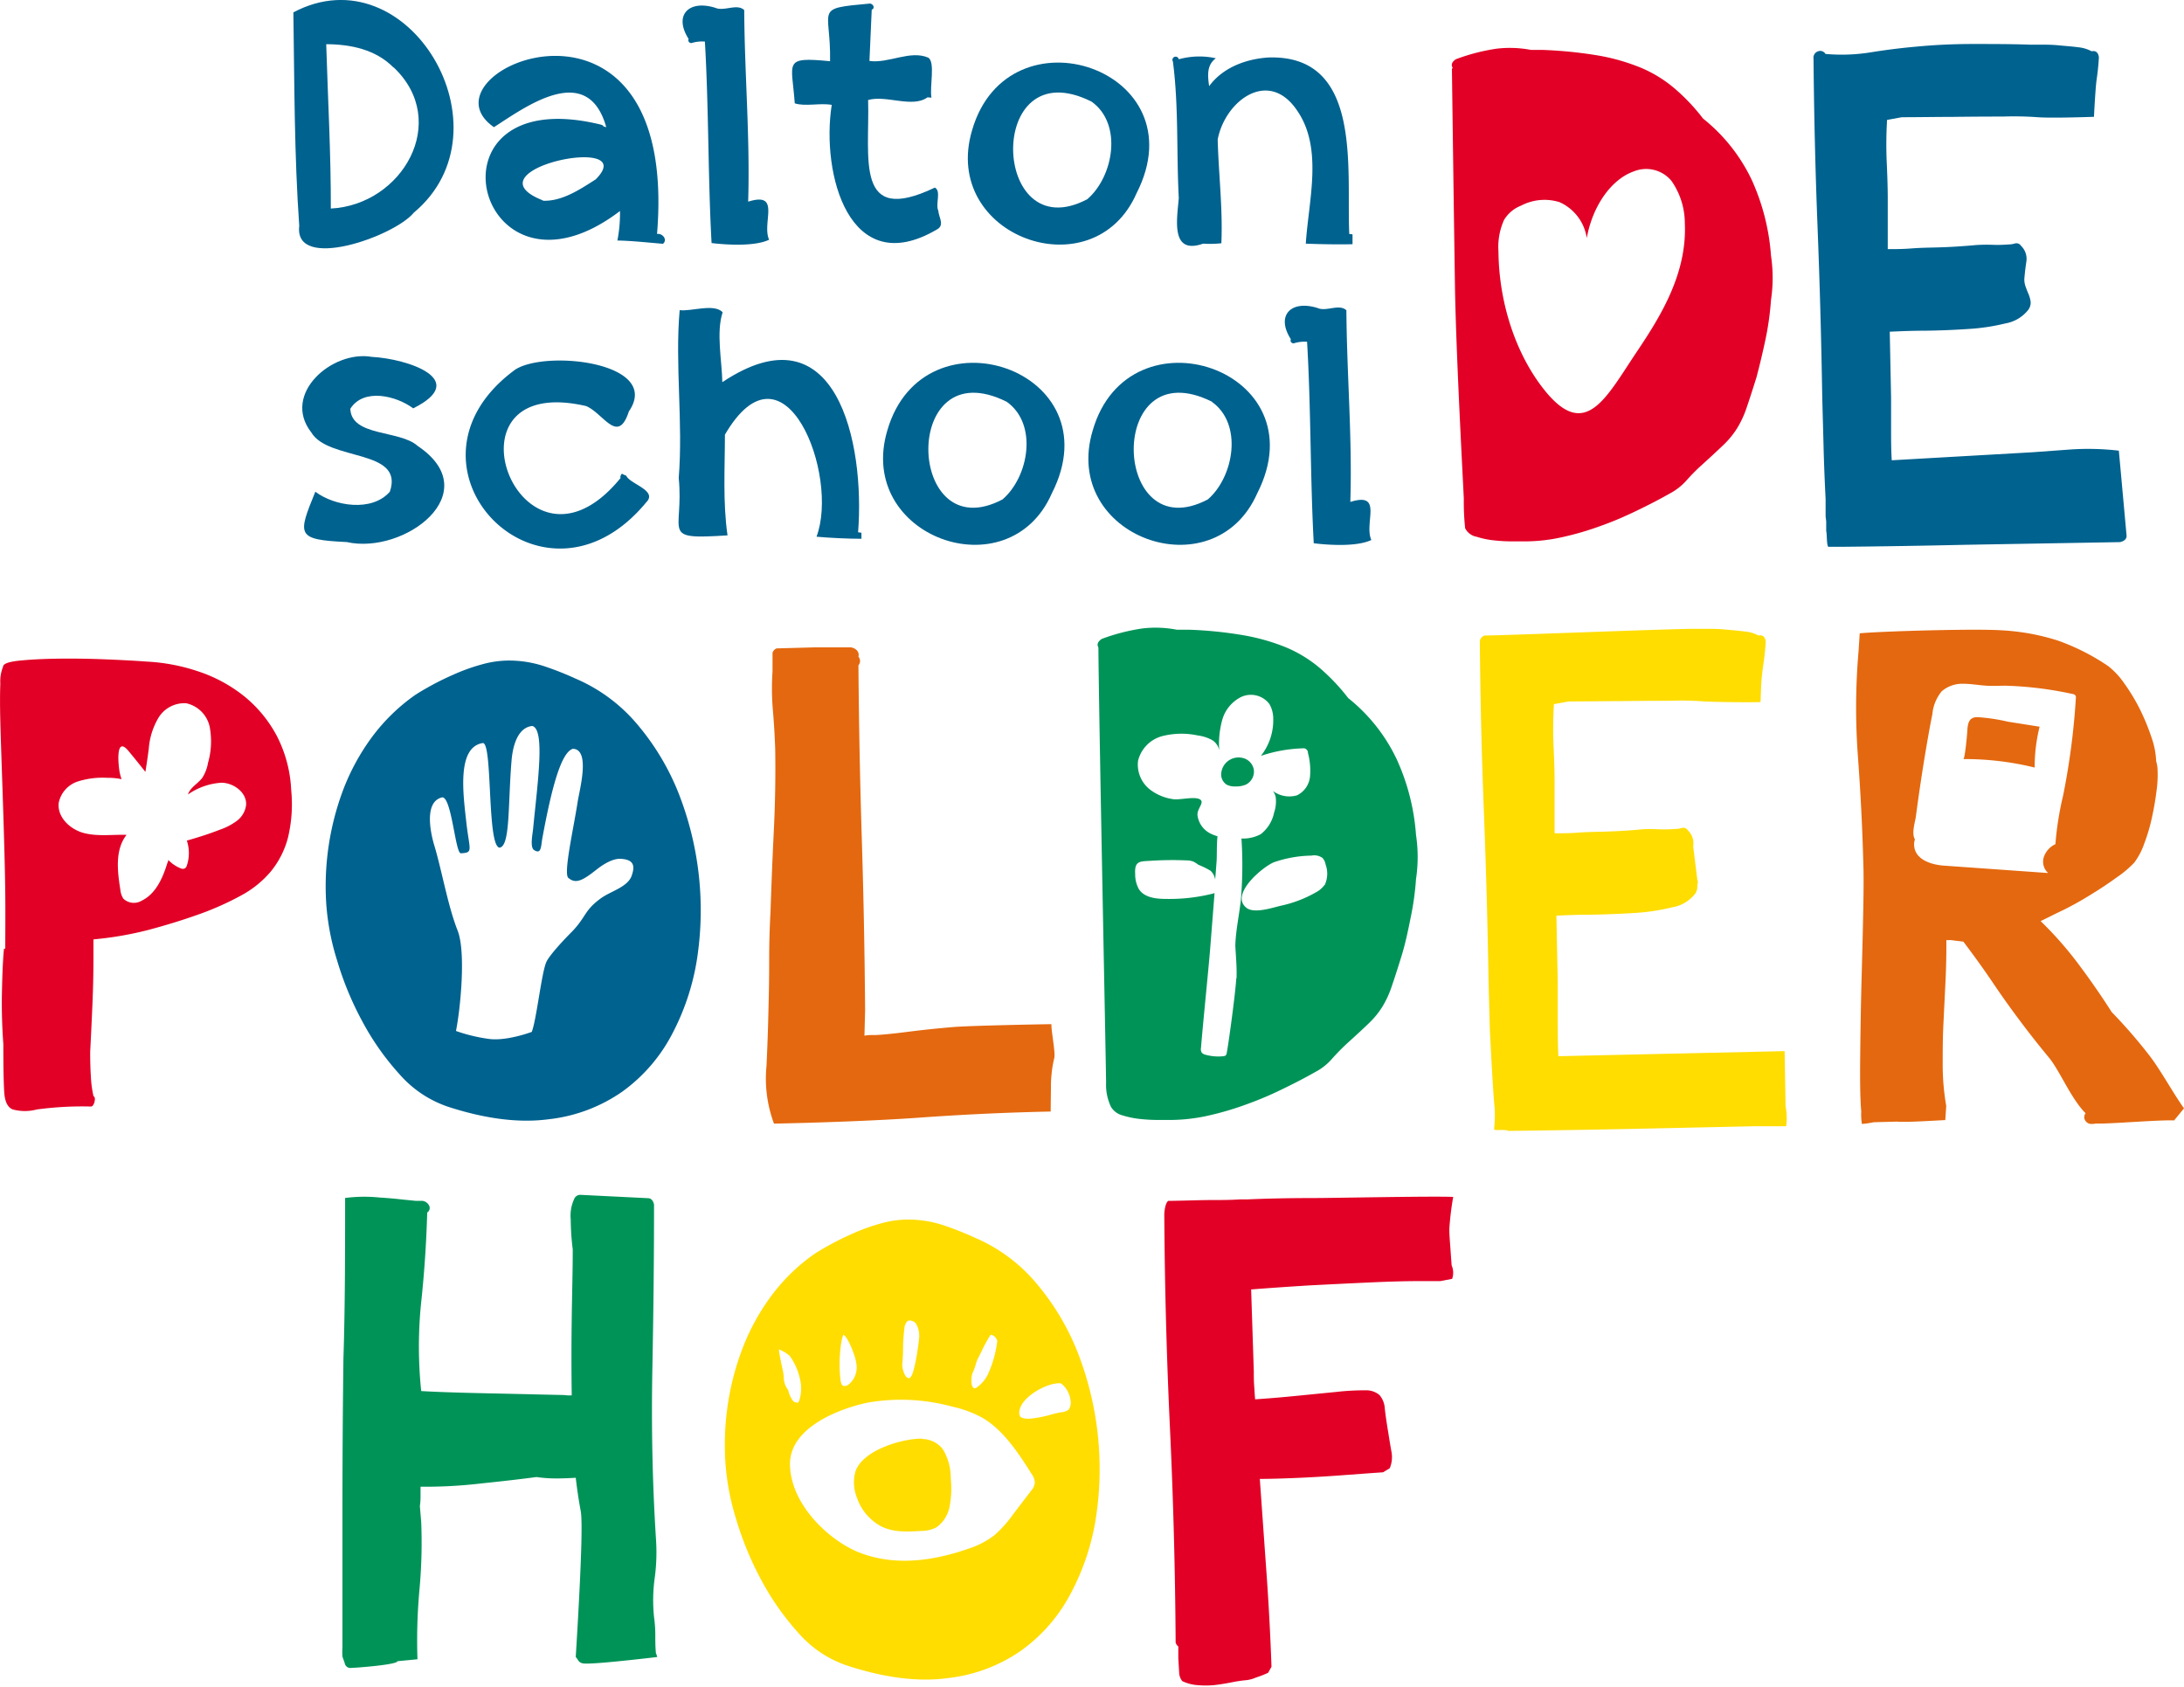 <svg id="Laag_1" data-name="Laag 1" xmlns="http://www.w3.org/2000/svg" viewBox="0 0 327.18 252.67"><defs><style>.cls-1{fill:#00628f;}.cls-2{fill:#e4680f;}.cls-3{fill:#fd0;}.cls-4{fill:#009358;}.cls-5{fill:#e20026;}</style></defs><path class="cls-1" d="M112.25,393.74c17.21-9.09,32.94,17.56,18.05,30-2.94,3.6-18,8.88-17.17,2C112.38,415.11,112.41,404.44,112.25,393.74Zm15,8.26c-2.69-2.71-6.4-3.47-10.08-3.49.25,8.21.71,16.41.69,24.62C128.56,422.59,135.8,410.08,127.29,402Z" transform="translate(-68.3 -391.89)"/><path class="cls-1" d="M158.28,410.55c.2.06.39.12.44.3.14,0,.26.07.4.09-2.8-10-12.21-2.95-16.82,0-12.13-8.37,27.82-25.43,24.43,16,.78-.15,1.64.84.89,1.47-2.22-.18-4.61-.45-6.83-.49a21.25,21.25,0,0,0,.39-4.42C139.65,439.88,130.7,403.81,158.28,410.55Zm-.74,8.21c7-7-19.77-1.43-7.81,3.19h-.29C152.4,422.15,155.14,420.29,157.54,418.76Z" transform="translate(-68.3 -391.89)"/><path class="cls-1" d="M172,398.31a.43.43,0,0,1-.54-.59c-2.27-3.54,0-5.91,4-4.66,1.32.58,3.24-.69,4.33.34.05,9.54.89,19.1.59,28.7,5-1.57,2,3.18,3.14,5.7-2.08,1-6.12.8-8.62.5-.54-9.7-.42-20.28-1-30.18A5.2,5.2,0,0,0,172,398.31Z" transform="translate(-68.3 -391.89)"/><path class="cls-1" d="M208.87,423.48c.07,1,1,2.15-.24,2.8-13.15,7.71-17.34-8.45-15.73-18.68-1.74-.32-3.94.28-5.54-.23-.43-6.23-1.83-7,5.29-6.31.15-8.06-2.58-7.86,6-8.64.47.07.8.71.24.93l-.34,7.67c2.9.4,6.08-1.66,8.8-.5,1.1.66.19,4.37.49,6-.22,0-.39-.05-.59-.05-2.28,1.65-6.18-.38-8.9.4.26,8.74-2.08,18.91,10,13.12C209.34,420.52,208.4,422.44,208.87,423.48Z" transform="translate(-68.3 -391.89)"/><path class="cls-1" d="M213.93,411.39c5.43-18.72,34.08-9.08,24.64,9.44C232.11,435.59,209.18,427.31,213.93,411.39Zm17.89-4.28c-16-8-15.11,22.26-.63,14.62C235.13,418.33,236.51,410.44,231.82,407.11Z" transform="translate(-68.3 -391.89)"/><path class="cls-1" d="M248.53,428.39c-4.93,1.73-3.89-3.72-3.64-6.83-.36-6.76,0-13.76-.88-20.45a.48.48,0,1,1,.88-.34,11.48,11.48,0,0,1,5.55-.15c-1.34,1-1.25,2.48-1,4.18,2-2.75,5.44-4.08,8.9-4.3,14.15-.43,11.65,16.75,12.09,26.42.16.08.31,0,.49.1v1.45c-2,.06-5,0-7-.08.41-6.51,2.64-14.3-1.34-20-4.3-6.3-10.77-1.35-11.86,4.4.13,5.08.78,10.41.55,15.54A16.18,16.18,0,0,1,248.53,428.39Z" transform="translate(-68.3 -391.89)"/><path class="cls-1" d="M124,445.35c5.35.28,14.82,3.42,6.2,7.71-2.52-1.88-7.41-3.1-9.42.06.15,4.22,7.44,3.15,10.1,5.58,10.43,7-2,16.33-10.64,14.39-7.58-.36-7.37-1-4.7-7.54,2.89,2.18,8.49,3.06,11.16,0,2.23-6.47-9.2-4.54-11.77-8.89C110.45,450.92,118.06,444.31,124,445.35Z" transform="translate(-68.3 -391.89)"/><path class="cls-1" d="M156.11,452.72c-22.82-5.28-9.74,29.06,5.16,10.77-.1-.18.06-.51.2-.64a3.69,3.69,0,0,0,.64.29c.55,1.28,4.77,2.21,3,4-15.7,19-39.18-5.6-19.6-19.9,4.74-3,22-1,17,6.28C160.87,458.58,158.73,453.83,156.11,452.72Z" transform="translate(-68.3 -391.89)"/><path class="cls-1" d="M176.56,438.67c-1,3-.1,7.32-.05,10.47,17.12-11.42,21.39,9.13,20.34,22.48.16.07.32,0,.5.09v.89c-2,0-4.74-.13-6.73-.31,3.47-9.19-4.79-30.58-13.72-15.29,0,4.88-.33,10.15.39,15.09-10.23.65-6.5-.24-7.31-8.61.67-8.34-.58-17,.14-25.13C171.84,438.58,175.29,437.3,176.56,438.67Z" transform="translate(-68.3 -391.89)"/><path class="cls-1" d="M201.23,456.36c5.43-18.71,34.08-9.08,24.64,9.44C219.41,480.56,196.48,472.29,201.23,456.36Zm17.89-4.28c-16-8-15.11,22.27-.63,14.62C222.43,463.31,223.81,455.41,219.12,452.08Z" transform="translate(-68.3 -391.89)"/><path class="cls-1" d="M232,456.36c5.42-18.71,34.08-9.08,24.64,9.44C250.12,480.56,227.2,472.29,232,456.36Zm17.89-4.28c-16-8-15.12,22.27-.64,14.62C253.15,463.31,254.53,455.41,249.84,452.08Z" transform="translate(-68.3 -391.89)"/><path class="cls-1" d="M262.22,443.29a.43.43,0,0,1-.54-.59c-2.28-3.54,0-5.92,4-4.67,1.32.59,3.23-.68,4.32.34.06,9.54.9,19.1.59,28.71,5-1.57,2,3.17,3.15,5.7-2.09,1-6.12.8-8.63.49-.53-9.7-.41-20.27-1-30.18A5.2,5.2,0,0,0,262.22,443.29Z" transform="translate(-68.3 -391.89)"/><path class="cls-2" d="M225.7,558.4c-6.52.13-13.23.45-19.62.91s-15.31.77-21.83.9a19.35,19.35,0,0,1-1.12-8.68c.14-2.93.24-5.85.3-8.78.07-2.39.1-4.79.1-7.18s.07-4.76.2-7.09q.2-6.18.5-12.27t.2-12.18c-.07-1.92-.18-3.85-.35-5.78a38.59,38.59,0,0,1-.05-5.79v-2.79a1.08,1.08,0,0,1,.6-.65l5.52-.15c.23,0,5.49,0,5.76,0a.38.38,0,0,0,.3.1l.29.2a1,1,0,0,1,.4,1.09,1,1,0,0,1,0,1.3q.1,13,.5,25.85t.5,25.84l-.1,3.79a5.15,5.15,0,0,1,.9-.1h.8c1.19-.06,2.84-.23,4.94-.5s4.32-.5,6.68-.7,12.44-.4,14.7-.43c-.1.7.62,4.24.42,5.07a17,17,0,0,0-.4,2.35,15.84,15.84,0,0,0-.1,1.84C225.74,555.21,225.7,557.73,225.7,558.4Z" transform="translate(-68.3 -391.89)"/><path class="cls-3" d="M290.73,487.09c2.89,0,28.93-1.06,31.73-1H324c.82,0,1.74,0,2.74.1s2,.17,2.94.3a5.22,5.22,0,0,1,2.05.6c.6-.13,1,.17,1.09.9-.06,1.13-.18,2.24-.34,3.34a33.43,33.43,0,0,0-.35,3.34l-.09,2.39c-1.8.06-6.47,0-8.39-.09a44.33,44.33,0,0,0-5.19-.1q-3.8,0-7.59.05c-2.53,0-5.05.05-7.58.05l-2.2.4a59.91,59.91,0,0,0-.05,6.43c.11,2.17.15,3.94.15,5.34v7.58c1.07,0,2.23,0,3.5-.1s2.49-.11,3.69-.14,2.31-.09,3.34-.15,1.88-.14,2.55-.21a21.63,21.63,0,0,1,2.54,0,21.88,21.88,0,0,0,2.44-.05,3.41,3.41,0,0,0,1-.15.79.79,0,0,1,.9.35,2.67,2.67,0,0,1,.8,2.39l.62,5c.17.4,0,.63,0,1a1.85,1.85,0,0,1-.35,1.15,5.51,5.51,0,0,1-3.44,2,31.14,31.14,0,0,1-5.69.85q-3.15.19-6.34.25c-2.13,0-3.89.08-5.29.15l.2,9.88v4.74c0,1.56,0,4.9.1,6.43l33.89-.76.14,8.25a9.5,9.5,0,0,1,.1,3h-4.69l-18.46.4q-9.18.19-18.46.3c-.73-.34-2.29.11-2.15-.35a19.22,19.22,0,0,0,.08-3.11c-.23-1.76-.72-11.71-.72-11.71-.07-2.53-.14-5-.2-7.58q-.21-12.78-.7-25.25t-.6-25.14A1,1,0,0,1,290.73,487.09Z" transform="translate(-68.3 -391.89)"/><path class="cls-4" d="M120,571.35a22.13,22.13,0,0,1,5.16-.07c1.16.07,2.31.17,3.44.3l2,.2h1a1.3,1.3,0,0,1,1,.74.79.79,0,0,1-.3,1q-.19,6.79-.9,13.42a64.55,64.55,0,0,0,0,13.33c2.06.13,5.36.24,9.88.34l11.18.25a5.74,5.74,0,0,1,.74.05,4.57,4.57,0,0,0,.75,0c-.06-4-.05-7.85,0-11.57s.15-7.05.15-10v-.3a37.21,37.21,0,0,1-.3-4.47,5.9,5.9,0,0,1,.6-3.24,1,1,0,0,1,.9-.45l10.08.5c.46,0,.76.35.9.94,0,8.52-.09,16.15-.25,24.63s0,17,.54,25.5a28.51,28.51,0,0,1-.19,5.83,24.31,24.31,0,0,0-.1,5.84,19.83,19.83,0,0,1,.19,2.74c0,.9,0,1.82.1,2.75a.28.28,0,0,1,.1.2.85.85,0,0,0,.11.3q-10.29,1.2-11.23.94c-.63-.16-.62-.54-1-.94q1.2-19.46.75-21.85c-.3-1.6-.55-3.27-.75-5-.93.06-1.91.1-2.94.1a19.65,19.65,0,0,1-2.94-.21q-3,.41-8.64,1a70.87,70.87,0,0,1-8.73.45v1.5a9.42,9.42,0,0,1-.1,1.4l.2,2.39a76.78,76.78,0,0,1-.25,10,83.94,83.94,0,0,0-.31,10.56l-3,.29c0,.53-6.33,1-6.89,1a.85.85,0,0,1-1-.69l-.35-1a9.26,9.26,0,0,1,0-1.35c0-.8,0-1.53,0-2.2s0-1.16,0-1.49V618.68q0-11.79.15-23.31C120,587.69,120,579.14,120,571.35Z" transform="translate(-68.3 -391.89)"/><path class="cls-5" d="M286,571.19a45,45,0,0,0-.58,4.78c0,.86.08,1.78.15,2.74s.13,1.88.2,2.75a2.72,2.72,0,0,1,.07,2l-1.77.34-3.15,0q-3,0-7.38.2t-9.18.45c-3.23.2-6.1.4-8.63.6l.4,12.27c0,.73,0,1.43.05,2.1s.08,1.36.15,2.09q3-.2,6-.5l6.08-.6a37.34,37.34,0,0,1,4.44-.25,3.07,3.07,0,0,1,2.1.7,3.37,3.37,0,0,1,.8,2c.1.93.28,2.19.55,3.79.13.86.28,1.75.44,2.65a4.3,4.3,0,0,1-.25,2.54l-1,.6-2.15.15-4.74.35c-1.86.13-3.84.25-5.93.34s-4,.15-5.64.15q.5,7.09,1,14.08t.75,14.06l-.5.9a14.83,14.83,0,0,1-1.87.73,4.72,4.72,0,0,1-1.32.37,19.84,19.84,0,0,0-2.34.35c-.84.16-1.68.3-2.55.4a13.53,13.53,0,0,1-2.54,0,6.23,6.23,0,0,1-2.25-.6,2.15,2.15,0,0,1-.46-1.24l-.13-2.15v-1.8a1.07,1.07,0,0,1-.4-.6q-.1-16.17-.85-32.08t-.85-32c0-.46.15-1.81.61-2.07,1.53,0,4.73-.12,6.22-.12s3,0,4.54-.1l.57,0,.53,0c3.26-.14,6.49-.2,9.68-.2S282.79,571.05,286,571.19Z" transform="translate(-68.3 -391.89)"/><path class="cls-5" d="M287.59,466.67c0-.63-1.17-21.46-1.33-32.17s-.31-21.45-.45-32.26c0-.07,0-.1.05-.1s.05,0,.05-.1c-.26-.46-.1-.89.5-1.28a29.24,29.24,0,0,1,6.12-1.58,16.89,16.89,0,0,1,5.14.19h1.78a64.55,64.55,0,0,1,8.3.84,30.56,30.56,0,0,1,6.38,1.83,19.26,19.26,0,0,1,5,3.07,29.38,29.38,0,0,1,4.3,4.54,26,26,0,0,1,7.27,9.14,33.07,33.07,0,0,1,2.91,11.41,22.26,22.26,0,0,1,0,6.62,43.27,43.27,0,0,1-.79,5.74q-.6,2.87-1.38,5.83c-.6,1.91-1.09,3.44-1.49,4.59a14.5,14.5,0,0,1-1.38,3,12.71,12.71,0,0,1-2,2.48q-1.23,1.18-3.3,3.06A28.06,28.06,0,0,0,321,463.8a8.85,8.85,0,0,1-2.52,2c-1.51.86-3.16,1.71-4.94,2.57S310,470,308.1,470.67a44.34,44.34,0,0,1-5.74,1.68,25.77,25.77,0,0,1-5.58.64h-1.92a25.21,25.21,0,0,1-2.72-.15,12.81,12.81,0,0,1-2.62-.54,2.4,2.4,0,0,1-1.73-1.28A37.45,37.45,0,0,1,287.59,466.67Zm12.07-16.36c6.17,7.72,9.23,1.14,13.87-5.76,3.63-5.4,7.52-11.76,7.17-19.24a11.11,11.11,0,0,0-2-6.32,4.91,4.91,0,0,0-5.63-1.43c-3.38,1.18-6.2,5.18-7.06,10a7,7,0,0,0-4.09-5.39,7.54,7.54,0,0,0-5.74.52,5.16,5.16,0,0,0-2.57,2.16,9.85,9.85,0,0,0-.83,4.7C292.85,437.49,295.51,445.13,299.66,450.31Z" transform="translate(-68.3 -391.89)"/><path class="cls-1" d="M386.88,472.16c0,.5-.38.81-1,.94l-23.15.4q-9.18.21-18.46.3h-2.08c-.26-.26-.18-1.86-.31-2.39V470l-.09-.75c0-.26,0-.61,0-.95v-1l0-.65c-.13-2.52-.25-5.5-.31-8s-.14-5.06-.2-7.59q-.21-12.76-.7-25.24t-.6-25.15a1,1,0,0,1,.7-1.1.9.9,0,0,1,1.09.4,27.35,27.35,0,0,0,6.84-.25q3.35-.54,6.73-.84c2.8-.27,5.64-.4,8.54-.4s5.73,0,8.53.1h1.55c.82,0,1.74,0,2.74.1s2,.16,2.94.29a5.4,5.4,0,0,1,2,.6c.6-.13,1,.17,1.09.9-.06,1.14-.18,2.25-.34,3.35s-.34,4.44-.4,5.57c-1.8.06-6.51.2-8.43.06a49.24,49.24,0,0,0-5.19-.1q-3.79,0-7.59.05c-2.53,0-5.05.05-7.58.05l-2.2.4a60.09,60.09,0,0,0-.05,6.44q.15,3.24.15,5.34v7.58c1.07,0,2.23,0,3.5-.1s2.49-.12,3.69-.15,2.31-.08,3.34-.15,1.88-.13,2.55-.2a24.08,24.08,0,0,1,2.54-.05,19.71,19.71,0,0,0,2.44-.05,3.41,3.41,0,0,0,1-.15.81.81,0,0,1,.9.35,2.71,2.71,0,0,1,.8,2.4c-.14.93-.24,1.79-.3,2.59a3.2,3.2,0,0,0,.2,1.15q.19.54.45,1.14a4.45,4.45,0,0,1,.3,1.15,1.83,1.83,0,0,1-.35,1.15,5.56,5.56,0,0,1-3.44,2.05,31.18,31.18,0,0,1-5.69.84q-3.15.21-6.34.25c-2.13,0-3.89.09-5.29.15l.2,9.88v4.74c0,1.56,0,3.11.1,4.64l21.06-1.2,5.48-.4a39.67,39.67,0,0,1,7.48.16Z" transform="translate(-68.3 -391.89)"/><path class="cls-3" d="M195.34,641.44a16.71,16.71,0,0,1-7.34-4.83,39.82,39.82,0,0,1-5.64-8,48,48,0,0,1-3.79-9.18,37,37,0,0,1-1.59-8.33,40.78,40.78,0,0,1,.34-8.73,39.85,39.85,0,0,1,2.25-8.58,32.88,32.88,0,0,1,4.24-7.73,28.11,28.11,0,0,1,6.44-6.29c.6-.4,1.44-.9,2.54-1.5s2.3-1.18,3.59-1.74a28.61,28.61,0,0,1,4-1.4,14.76,14.76,0,0,1,3.84-.55,16.93,16.93,0,0,1,5.25.8,45.59,45.59,0,0,1,4.83,1.9,24.64,24.64,0,0,1,9.28,6.88,36.89,36.89,0,0,1,6.19,10.38,48.07,48.07,0,0,1,2.69,24.84,35.77,35.77,0,0,1-3.79,11.28,24.55,24.55,0,0,1-7.38,8.48,23.88,23.88,0,0,1-11.08,4.14Q203.72,644.15,195.34,641.44Zm0-42.08a3.3,3.3,0,0,0,1.24-3.24c-.16-1.28-1.35-4.07-1.92-4.27-.37.48-.8,3.95-.45,6.68a1.79,1.79,0,0,0,.26.86.54.54,0,0,0,.4.12A1.08,1.08,0,0,0,195.34,599.36Zm30.43,4.43c.58-.15,1.09-.28,1.48-.34a2.13,2.13,0,0,0,1.11-.37,1.75,1.75,0,0,0,.32-1.37,3.8,3.8,0,0,0-1.3-2.48,1.37,1.37,0,0,0-.18-.12,3.37,3.37,0,0,0-.46,0c-2,.14-5.52,2.16-5.73,4.21a1.09,1.09,0,0,0,.13.77c.13.15.5.38,1.56.31A17.73,17.73,0,0,0,225.77,603.79ZM187.86,602a1.14,1.14,0,0,0,.21-.42,6.07,6.07,0,0,0,.1-3,9.57,9.57,0,0,0-1.54-3.55,5.22,5.22,0,0,0-1.65-1c.05.64.34,2,.47,2.59s.2.93.22,1.14l.05.41a3,3,0,0,0,.63,1.91l.06.1,0,.11a4,4,0,0,0,.71,1.47.73.73,0,0,0,.55.23A.21.21,0,0,0,187.86,602Zm16.67-3.68c.12,0,.26-.26.31-.32.43-.63,1-4,1.13-5.49a3.65,3.65,0,0,0-.42-2.3,1.22,1.22,0,0,0-1-.51.58.58,0,0,0-.35.14,1.79,1.79,0,0,0-.42,1.07,29.41,29.41,0,0,0-.2,3.09c0,.9-.06,1.75-.12,2.38a3.75,3.75,0,0,0,.44,1.54.74.74,0,0,0,.56.42Zm9.75,1.56a1.18,1.18,0,0,0,.39-.18,5.18,5.18,0,0,0,1.75-2.21,16.69,16.69,0,0,0,1.28-4.73c-.14-.51-.61-.94-1-.91h0a20.55,20.55,0,0,0-1.4,2.56c-.16.33-.29.6-.36.72a4.72,4.72,0,0,0-.47,1.17,8.48,8.48,0,0,1-.51,1.35,4,4,0,0,0-.09,1.61c.05.31.28.63.46.62Zm-27.63,11.67c.29,6,6,11.12,10.21,12.84,5.3,2.15,11.13,1.38,16.5-.5a12.79,12.79,0,0,0,3.88-2,17.88,17.88,0,0,0,2.88-3.22l2.64-3.46a2.1,2.1,0,0,0,.56-1.19,2.26,2.26,0,0,0-.46-1.3c-2.06-3.29-4.29-6.61-7.33-8.41a16.55,16.55,0,0,0-4.48-1.68,29.1,29.1,0,0,0-12.68-.64C194.74,602.72,186.36,605.51,186.65,611.51Zm19.83-4.1a4,4,0,0,1,3.07,1.54,8.3,8.3,0,0,1,1.18,4.37,14.27,14.27,0,0,1-.16,4.13,4.94,4.94,0,0,1-2,3.21,5.25,5.25,0,0,1-2.36.53c-2,.12-4.08.23-5.92-.7a7.65,7.65,0,0,1-3.59-4.22,6.16,6.16,0,0,1-.28-3.88C197.44,609,203.9,607.3,206.48,607.41Z" transform="translate(-68.3 -391.89)"/><path class="cls-2" d="M364.53,499.32c-1.2,0-1.41.79-1.5,1.84,0,.4-.36,4.44-.61,4.44a43.73,43.73,0,0,1,10.69,1.27,24.76,24.76,0,0,1,.74-6.12L369.1,500A27.38,27.38,0,0,0,364.53,499.32Z" transform="translate(-68.3 -391.89)"/><path class="cls-2" d="M395.48,557.92c-1.66-2.32-3.52-5.77-5.21-7.95a77.1,77.1,0,0,0-5.62-6.47q-2.29-3.59-4.93-7.12a54.15,54.15,0,0,0-5.72-6.51c.86-.4,2-1,3.38-1.65a47.26,47.26,0,0,0,4.18-2.34c1.4-.85,2.69-1.72,3.88-2.58a16.06,16.06,0,0,0,2.59-2.19,10.43,10.43,0,0,0,1.49-2.84,27,27,0,0,0,1.15-3.88c.3-1.36.53-2.7.69-4a17.06,17.06,0,0,0,.15-3.38,5,5,0,0,0-.2-1.09,12.08,12.08,0,0,0-.69-3.54,33.08,33.08,0,0,0-1.74-4.23,29.14,29.14,0,0,0-2.34-3.88,11.81,11.81,0,0,0-2.39-2.58,32.89,32.89,0,0,0-7.56-3.84,33.41,33.41,0,0,0-8.46-1.54c-3.78-.26-17.55.12-21.23.45l-.17,2.64a98.11,98.11,0,0,0-.09,15.92q.6,8.27.79,15.62.1,2.39,0,7.22c-.06,3.21-.15,6.66-.25,10.34s-.16,7.3-.2,10.85-.05,6.74.15,9.06a8.43,8.43,0,0,0,.1,1.85A14.44,14.44,0,0,0,349,560l3.48-.09c1.46.13,5.82-.17,7.24-.23l.14-2.12a36.36,36.36,0,0,1-.53-6.19c0-1.89,0-3.86.1-5.92s.2-4.1.3-6.12.15-3.87.15-5.52v-1.1a2.36,2.36,0,0,0,.54,0c.17,0,1.77.23,2,.23q2.49,3.29,4.43,6.17t4,5.62c1.36,1.83,2.84,3.7,4.43,5.63s3.27,6.11,5.46,8.3a.94.94,0,0,0-.15.89,1.08,1.08,0,0,0,.85.7,3.64,3.64,0,0,0,.5,0,2.45,2.45,0,0,1,.49-.05h.5c2.12,0,9-.57,11.07-.47Zm-36-36.36c-1.89-.14-4.52-.93-4.43-3.31a2.35,2.35,0,0,1,.12-.62c-.53-.88,0-2.5.14-3.4q.65-4.94,1.47-9.84c.31-1.83.63-3.67,1-5.5a6.29,6.29,0,0,1,1.41-3.45,4.72,4.72,0,0,1,3.23-1.12c1.17,0,2.32.22,3.48.29,1,.06,1.92,0,2.88,0a53.73,53.73,0,0,1,10,1.24.65.65,0,0,1,.44.22.64.64,0,0,1,.06.39,107.18,107.18,0,0,1-1.91,14.61,46.83,46.83,0,0,0-1.15,7.24l.07,0a3.33,3.33,0,0,0-1.79,1.91,2.28,2.28,0,0,0,.63,2.45Z" transform="translate(-68.3 -391.89)"/><path class="cls-4" d="M234,554.11a7.66,7.66,0,0,0,.73,3.58,2.81,2.81,0,0,0,1.72,1.28,13.41,13.41,0,0,0,2.61.54,25.16,25.16,0,0,0,2.71.15h1.92a26.32,26.32,0,0,0,5.57-.64,44.53,44.53,0,0,0,5.72-1.68q2.8-1,5.46-2.31c1.78-.86,3.42-1.71,4.93-2.57a8.48,8.48,0,0,0,2.51-2c.7-.78,1.44-1.54,2.22-2.26q2.07-1.87,3.3-3.06a12.55,12.55,0,0,0,2-2.46,14.5,14.5,0,0,0,1.38-3c.4-1.15.89-2.67,1.48-4.58s1-3.91,1.38-5.81a41.6,41.6,0,0,0,.79-5.72,22.12,22.12,0,0,0,0-6.6,32.84,32.84,0,0,0-2.91-11.38,25.84,25.84,0,0,0-7.24-9.12,30.2,30.2,0,0,0-4.29-4.53,19.45,19.45,0,0,0-5-3.06,30.8,30.8,0,0,0-6.36-1.82,60.67,60.67,0,0,0-8.27-.84h-1.78a16.76,16.76,0,0,0-5.12-.19,29.69,29.69,0,0,0-6.11,1.57c-.59.4-.76.82-.5,1.28,0,.07,0,.1,0,.1s0,0,0,.1C232.93,499.88,234,552,234,554.11Zm19.5-15.65c-.07,1.73-1.1,9.5-1.43,11.19a.63.63,0,0,1-.15.34.66.66,0,0,1-.34.12,7.2,7.2,0,0,1-2.69-.22,1,1,0,0,1-.56-.32,1,1,0,0,1-.11-.72c.22-2.92,1.14-11.9,1.37-14.82s.44-5.58.66-8.36l-.24.08a26.81,26.81,0,0,1-7,.8c-1.5,0-3.25-.18-4.08-1.44a4.5,4.5,0,0,1-.57-2.27c-.13-2,.7-1.91,2.27-2a50.1,50.1,0,0,1,5.48-.06,2.78,2.78,0,0,1,1,.19,6.07,6.07,0,0,1,.73.47,12.17,12.17,0,0,1,1.81.89,2.27,2.27,0,0,1,.69,1.32c.08-.88.14-1.77.21-2.66s0-2.5.14-3.83a5.92,5.92,0,0,1-1.12-.44,3.57,3.57,0,0,1-1.88-2.74c-.06-1,1.15-1.92.34-2.36s-2.85.1-3.87,0a7.33,7.33,0,0,1-3.55-1.43,4.74,4.74,0,0,1-1.82-4.34,5.07,5.07,0,0,1,3.59-3.68,11.64,11.64,0,0,1,5.35-.11,6.24,6.24,0,0,1,2,.61,2.27,2.27,0,0,1,1.22,1.67,13.74,13.74,0,0,1,.45-4.61,5.5,5.5,0,0,1,2.89-3.46,3.48,3.48,0,0,1,4.16,1.06,4.35,4.35,0,0,1,.59,2.27,8.56,8.56,0,0,1-1.85,5.52,21.79,21.79,0,0,1,6.27-1.13.67.67,0,0,1,.78.68,10.42,10.42,0,0,1,.31,3.55,3.5,3.5,0,0,1-1.95,2.81,4.12,4.12,0,0,1-3.61-.65,2.35,2.35,0,0,1,.41.86,5.05,5.05,0,0,1-.23,2.37,5.46,5.46,0,0,1-2,3.24,5.57,5.57,0,0,1-2.89.65,61.54,61.54,0,0,1-.09,9.21c-.25,2.28-.76,4.53-.83,6.82C253.44,535.16,253.61,536.81,253.54,538.46Zm13.22-14a3.69,3.69,0,0,1-1.3,1.11,18.2,18.2,0,0,1-5.25,2c-1.28.3-3.95,1.21-5.12.33-2.59-2,2.4-6.15,4.08-6.84a18,18,0,0,1,5.64-1,2.13,2.13,0,0,1,1.65.35,2,2,0,0,1,.47,1A4,4,0,0,1,266.76,524.45Z" transform="translate(-68.3 -391.89)"/><path class="cls-4" d="M256.13,507.17a2.19,2.19,0,0,0-1.83-1.77,2.6,2.6,0,0,0-3.06,2.57,1.8,1.8,0,0,0,.84,1.47,2.65,2.65,0,0,0,1.33.26,3.64,3.64,0,0,0,1.54-.28A2.18,2.18,0,0,0,256.13,507.17Z" transform="translate(-68.3 -391.89)"/><path class="cls-1" d="M135.54,557.72a16.73,16.73,0,0,1-7.33-4.84,39.36,39.36,0,0,1-5.64-8,47.39,47.39,0,0,1-3.79-9.18,36.74,36.74,0,0,1-1.6-8.34,41,41,0,0,1,2.59-17.31,33.24,33.24,0,0,1,4.24-7.73,28.31,28.31,0,0,1,6.44-6.29c.6-.4,1.45-.9,2.54-1.5s2.3-1.17,3.6-1.74a29,29,0,0,1,4-1.4,15.07,15.07,0,0,1,3.84-.55,16.86,16.86,0,0,1,5.24.8,45.75,45.75,0,0,1,4.84,1.9,24.8,24.8,0,0,1,9.28,6.88A37.1,37.1,0,0,1,170,510.82a48,48,0,0,1,2.7,24.85,36.05,36.05,0,0,1-3.79,11.27,24.68,24.68,0,0,1-7.39,8.48,23.88,23.88,0,0,1-11.07,4.14Q143.92,560.42,135.54,557.72Zm25.75-37.18c-1.42-.08-3.09,1.2-3.58,1.58-2,1.58-3.1,2.25-4.21,1.32-.89-.4.68-7.17,1.35-11.51.26-1.69,1.94-7.79-.72-7.87-1.82.51-3.25,6.21-4.56,13.27-.25,1.32-.13,2.61-1.26,1.9-.63-.4-.24-2.33-.16-3.07.72-7.31,1.82-15-.11-15.52-2.2.23-2.93,3-3.11,5.23-.55,6.73-.18,12.8-1.8,13-1.91-.25-1-15.81-2.51-15.67-3.93.62-2.92,7.72-2.46,11.88s1.11,4.54-.8,4.63c-.84.16-1.38-8.38-2.8-8.38-3.33.75-1.16,7.33-1.16,7.33,1.13,3.82,2,8.95,3.47,12.67,1.24,3.23.41,11.64-.26,15a24.61,24.61,0,0,0,5,1.2c2.67.33,6.35-1.06,6.35-1.06.7-1.77,1.44-8.65,2.16-10.41.45-1.09,3-3.75,3.86-4.6,2.17-2.26,1.8-3.15,4.33-5,1.46-1.07,4-1.67,4.61-3.36S163.09,520.65,161.29,520.54Z" transform="translate(-68.3 -391.89)"/><path class="cls-5" d="M111.92,510.21A19.48,19.48,0,0,0,109.7,502a19.26,19.26,0,0,0-4.88-5.86,22,22,0,0,0-6.75-3.65A28.65,28.65,0,0,0,90.33,491c-1.71-.13-3.79-.24-6.26-.34s-4.83-.13-7.09-.1-4.21.13-5.82.3-2.41.47-2.41.93a5.79,5.79,0,0,0-.4,2.52c-.06,1.47-.06,3.38,0,5.71s.15,5,.25,7.89.2,5.91.29,9,.17,6.07.2,9,0,5.66,0,8.09h-.19q-.21,2-.3,6.11c-.07,2.76,0,5.48.2,8.18q0,5.22.14,7.29c.1,1.38.53,2.22,1.29,2.51a7,7,0,0,0,3.59,0,50.5,50.5,0,0,1,8.18-.44.65.65,0,0,0,.3-.29h0a1.67,1.67,0,0,0,.2-.7.57.57,0,0,0-.2-.59,17,17,0,0,1-.39-2.95c-.07-1.12-.1-2.33-.1-3.65q.19-3.65.34-7.2t.15-7v-2.66a51.44,51.44,0,0,0,8.28-1.43c2.63-.7,5.22-1.5,7.78-2.42a43.45,43.45,0,0,0,6.12-2.76,15.23,15.23,0,0,0,4.38-3.55,13.32,13.32,0,0,0,2.56-5A21.4,21.4,0,0,0,111.92,510.21Zm-8.12,4.63a9.12,9.12,0,0,1-2.51,1.32c-1.63.64-3.3,1.17-5,1.65a5.91,5.91,0,0,1,0,3.74.7.7,0,0,1-.35.45.75.75,0,0,1-.49,0,5.28,5.28,0,0,1-1.94-1.29c0,.18-.1.35-.16.53-.68,2.21-1.73,4.56-3.82,5.57a2.28,2.28,0,0,1-2.75-.3,2.93,2.93,0,0,1-.45-1.33c-.45-2.81-.82-6,.93-8.23-2.14-.06-4.32.27-6.39-.27s-4-2.37-3.78-4.49a4.26,4.26,0,0,1,2.85-3.23,12.33,12.33,0,0,1,4.45-.55,9.61,9.61,0,0,1,2.12.2c-.09-.28-.18-.56-.25-.85-.21-.91-.76-5.87,1.3-3.36q1.28,1.54,2.52,3.12c.19-1.16.36-2.32.51-3.49a10.6,10.6,0,0,1,1.47-4.65,4.53,4.53,0,0,1,4.14-2.14,4.59,4.59,0,0,1,3.53,3.62,11.71,11.71,0,0,1-.27,5.32,6,6,0,0,1-.85,2.22c-.66.89-1.82,1.44-2.15,2.5a9.78,9.78,0,0,1,5.09-1.76c1.82.07,3.72,1.49,3.62,3.31A3.49,3.49,0,0,1,103.8,514.84Z" transform="translate(-68.3 -391.89)"/></svg>